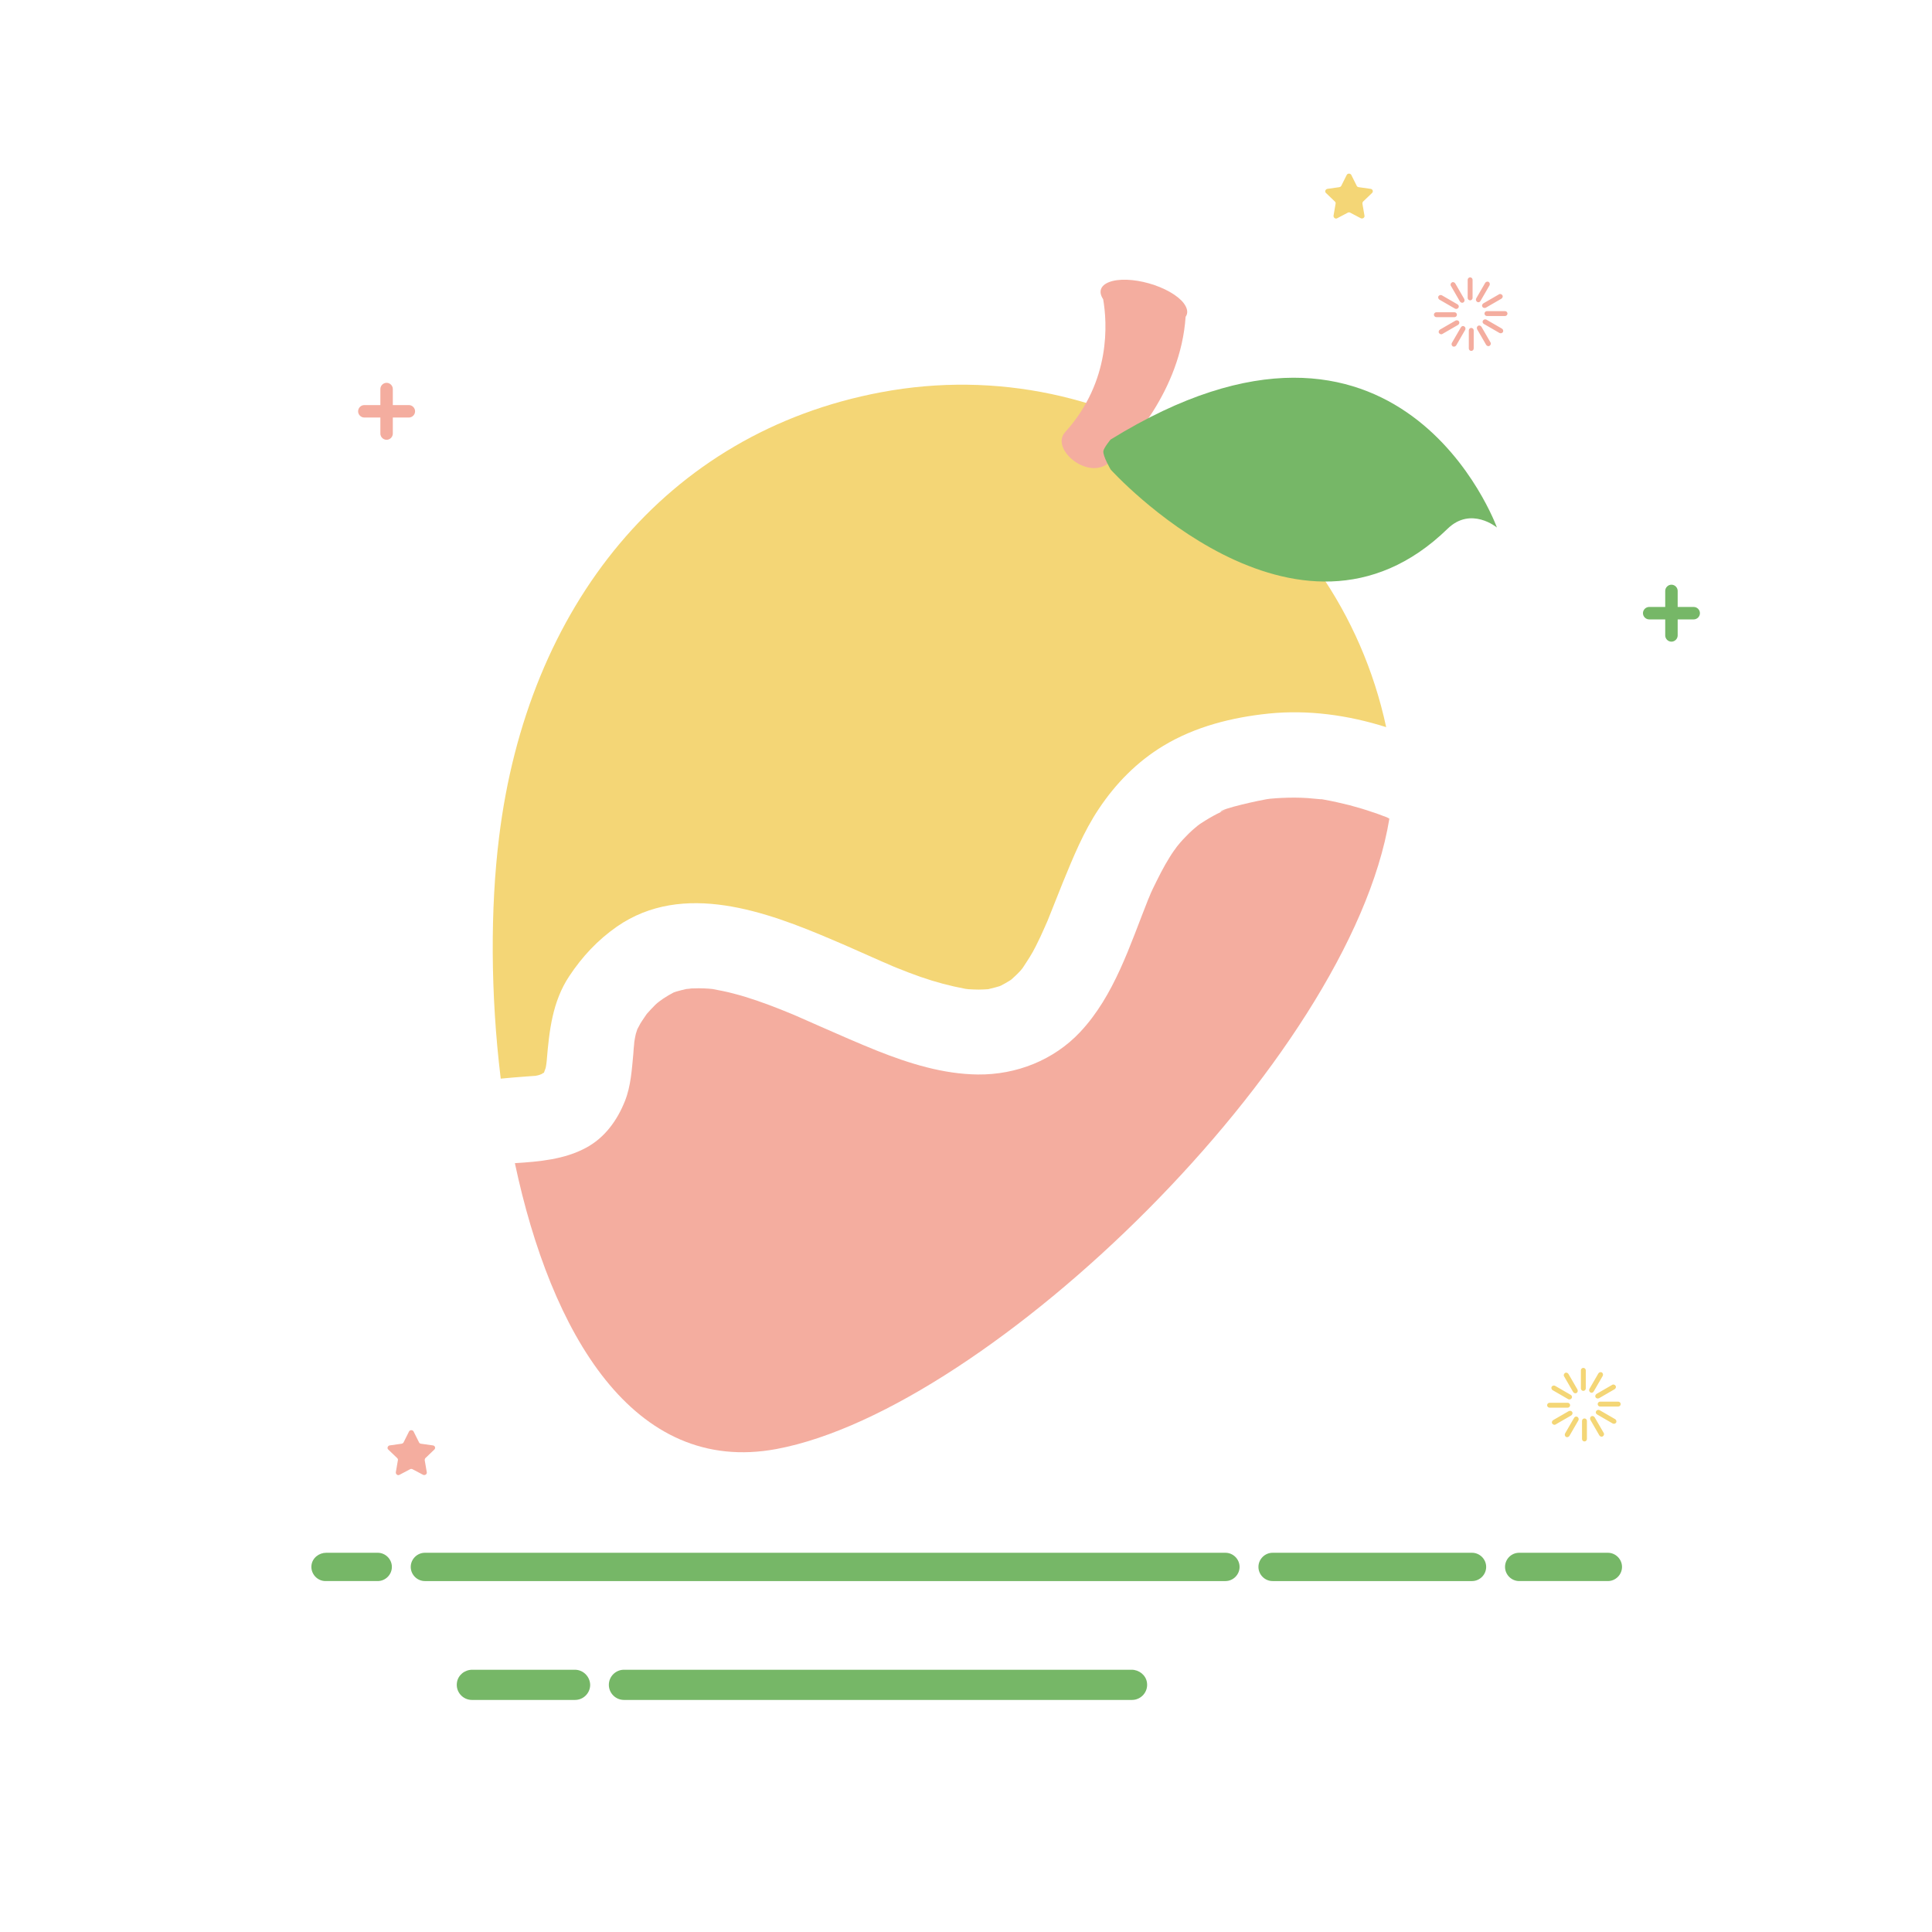 <?xml version="1.0" standalone="no"?><!DOCTYPE svg PUBLIC "-//W3C//DTD SVG 1.1//EN" "http://www.w3.org/Graphics/SVG/1.1/DTD/svg11.dtd"><svg t="1727190986740" class="icon" viewBox="0 0 1024 1024" version="1.1" xmlns="http://www.w3.org/2000/svg" p-id="2145" xmlns:xlink="http://www.w3.org/1999/xlink" width="200" height="200"><path d="M200.2 823h-27.3c-3.8 0-7.3 2.7-7.8 6.5-0.6 4.5 3 8.5 7.4 8.5h27.7c4.1 0 7.5-3.4 7.5-7.5s-3.4-7.5-7.5-7.5zM780.2 823H674.5c-4.1 0-7.5 3.4-7.5 7.5s3.4 7.5 7.5 7.5h105.7c4.1 0 7.5-3.4 7.5-7.5s-3.4-7.5-7.5-7.5zM797.7 830.5c0 4.1 3.4 7.5 7.5 7.5h47c4.1 0 7.5-3.4 7.5-7.5s-3.4-7.5-7.5-7.5h-47c-4.2 0-7.5 3.4-7.5 7.5zM649.5 823H225.2c-4.1 0-7.5 3.4-7.5 7.5s3.4 7.5 7.5 7.5h424.3c4.1 0 7.5-3.4 7.5-7.5s-3.4-7.5-7.5-7.5zM599.8 885H330.7c-4.4 0-8 3.6-8 8s3.6 8 8 8H600c4.8 0 8.7-4.3 7.9-9.3-0.6-3.9-4.2-6.7-8.1-6.7zM304.7 885h-54.4c-4 0-7.5 2.8-8.1 6.7-0.8 5 3.1 9.3 7.9 9.3h54.7c4.4 0 8-3.6 8-8-0.1-4.4-3.7-8-8.1-8z" fill="#76B767" p-id="2146"></path><path d="M216.7 214.7h-8.5v-8.5c0-1.8-1.5-3.3-3.3-3.3s-3.3 1.5-3.3 3.3v8.5h-8.5c-1.8 0-3.3 1.5-3.3 3.3s1.5 3.3 3.3 3.3h8.5v8.5c0 1.8 1.5 3.3 3.3 3.3s3.3-1.5 3.3-3.3v-8.5h8.5c1.8 0 3.3-1.5 3.3-3.3s-1.5-3.3-3.3-3.3z" fill="#F4AD9F" p-id="2147"></path><path d="M897.7 321.7h-8.5v-8.5c0-1.8-1.5-3.3-3.3-3.3s-3.3 1.5-3.3 3.3v8.5h-8.5c-1.8 0-3.3 1.5-3.3 3.3s1.5 3.3 3.3 3.3h8.5v8.5c0 1.8 1.5 3.3 3.3 3.3s3.3-1.5 3.3-3.3v-8.5h8.5c1.8 0 3.3-1.5 3.3-3.3s-1.5-3.3-3.3-3.3z" fill="#76B767" p-id="2148"></path><path d="M839.2 737.2c-0.7 0-1.3-0.6-1.3-1.3v-9.6c0-0.7 0.6-1.3 1.3-1.3 0.7 0 1.3 0.6 1.3 1.3v9.6c0 0.7-0.6 1.3-1.3 1.3zM835.6 738.3c-0.6 0.4-1.4 0.1-1.8-0.5l-4.8-8.3c-0.4-0.6-0.1-1.4 0.5-1.8 0.6-0.4 1.4-0.1 1.8 0.5l4.8 8.3c0.3 0.7 0.1 1.5-0.5 1.8zM833 741.1c-0.4 0.6-1.2 0.8-1.8 0.5l-8.3-4.8c-0.6-0.4-0.8-1.2-0.5-1.8 0.4-0.6 1.2-0.8 1.8-0.5l8.3 4.8c0.7 0.4 0.9 1.2 0.5 1.8zM832.2 744.8c0 0.7-0.6 1.3-1.3 1.3h-9.6c-0.7 0-1.3-0.6-1.3-1.3 0-0.7 0.6-1.3 1.3-1.3h9.6c0.7 0 1.3 0.6 1.3 1.3zM833.3 748.4c0.4 0.6 0.1 1.4-0.5 1.8l-8.3 4.8c-0.6 0.4-1.4 0.1-1.8-0.5-0.4-0.6-0.1-1.4 0.5-1.8l8.3-4.8c0.7-0.3 1.5-0.1 1.8 0.5zM836.1 751c0.6 0.4 0.8 1.2 0.5 1.8l-4.8 8.3c-0.4 0.6-1.2 0.8-1.8 0.5-0.6-0.4-0.8-1.2-0.5-1.8l4.8-8.3c0.4-0.7 1.2-0.9 1.8-0.5zM839.8 751.8c0.7 0 1.3 0.6 1.3 1.3v9.6c0 0.7-0.6 1.3-1.3 1.3-0.7 0-1.3-0.6-1.3-1.3v-9.6c0-0.7 0.6-1.3 1.3-1.3zM843.4 750.7c0.6-0.4 1.4-0.1 1.8 0.5l4.8 8.3c0.4 0.6 0.1 1.4-0.5 1.8-0.6 0.4-1.4 0.1-1.8-0.5l-4.8-8.3c-0.3-0.7-0.1-1.5 0.5-1.8zM846 747.9c0.4-0.6 1.2-0.8 1.8-0.5l8.3 4.8c0.6 0.4 0.8 1.2 0.5 1.8-0.4 0.6-1.2 0.8-1.8 0.5l-8.3-4.8c-0.7-0.4-0.9-1.2-0.5-1.8zM846.8 744.2c0-0.7 0.6-1.3 1.3-1.3h9.6c0.7 0 1.3 0.6 1.3 1.3 0 0.7-0.6 1.3-1.3 1.3h-9.6c-0.7 0-1.3-0.6-1.3-1.3zM845.7 740.6c-0.4-0.6-0.1-1.4 0.5-1.8l8.3-4.8c0.6-0.4 1.4-0.1 1.8 0.5 0.4 0.6 0.1 1.4-0.5 1.8l-8.3 4.8c-0.7 0.3-1.5 0.1-1.8-0.5zM842.9 738c-0.6-0.4-0.8-1.2-0.5-1.8l4.8-8.3c0.4-0.6 1.2-0.8 1.8-0.5 0.6 0.4 0.8 1.2 0.5 1.8l-4.8 8.3c-0.4 0.7-1.2 0.9-1.8 0.5z" fill="#F4D676" p-id="2149"></path><path d="M779.2 159.2c-0.7 0-1.3-0.6-1.3-1.3v-9.6c0-0.7 0.6-1.3 1.3-1.3 0.7 0 1.3 0.6 1.3 1.3v9.6c0 0.7-0.6 1.3-1.3 1.3zM775.6 160.3c-0.6 0.4-1.4 0.1-1.8-0.5l-4.8-8.3c-0.4-0.6-0.1-1.4 0.5-1.8 0.6-0.4 1.4-0.1 1.8 0.5l4.8 8.3c0.3 0.7 0.1 1.5-0.5 1.8zM773 163.1c-0.4 0.6-1.2 0.8-1.8 0.5l-8.3-4.8c-0.6-0.4-0.8-1.2-0.5-1.8 0.4-0.6 1.2-0.8 1.8-0.5l8.3 4.8c0.7 0.4 0.9 1.2 0.5 1.8zM772.2 166.8c0 0.7-0.6 1.3-1.3 1.3h-9.6c-0.7 0-1.3-0.6-1.3-1.3 0-0.7 0.6-1.3 1.3-1.3h9.6c0.7 0 1.3 0.6 1.3 1.3zM773.3 170.4c0.4 0.6 0.1 1.4-0.5 1.8l-8.3 4.8c-0.6 0.4-1.4 0.1-1.8-0.5-0.4-0.6-0.1-1.4 0.5-1.8l8.3-4.8c0.7-0.3 1.5-0.1 1.8 0.5zM776.1 173c0.6 0.4 0.8 1.2 0.5 1.8l-4.8 8.3c-0.4 0.6-1.2 0.8-1.8 0.5-0.6-0.4-0.8-1.2-0.5-1.8l4.8-8.3c0.4-0.7 1.2-0.9 1.8-0.5zM779.8 173.8c0.7 0 1.3 0.6 1.3 1.3v9.6c0 0.7-0.6 1.3-1.3 1.3-0.7 0-1.3-0.6-1.3-1.3v-9.6c0-0.7 0.6-1.3 1.3-1.3zM783.4 172.7c0.6-0.4 1.4-0.1 1.8 0.5l4.8 8.3c0.4 0.6 0.1 1.4-0.5 1.8-0.6 0.4-1.4 0.1-1.8-0.5l-4.8-8.3c-0.3-0.7-0.1-1.5 0.5-1.8zM786 169.9c0.4-0.6 1.2-0.8 1.8-0.5l8.3 4.8c0.6 0.4 0.8 1.2 0.5 1.8-0.4 0.6-1.2 0.8-1.8 0.5l-8.3-4.8c-0.7-0.4-0.9-1.2-0.5-1.8zM786.8 166.2c0-0.7 0.6-1.3 1.3-1.3h9.6c0.7 0 1.3 0.6 1.3 1.3 0 0.7-0.6 1.3-1.3 1.3h-9.6c-0.7 0-1.3-0.6-1.3-1.3zM785.7 162.6c-0.4-0.6-0.1-1.4 0.5-1.8l8.3-4.8c0.6-0.4 1.4-0.1 1.8 0.5 0.4 0.6 0.1 1.4-0.5 1.8l-8.3 4.8c-0.7 0.3-1.5 0.1-1.8-0.5zM782.9 160c-0.6-0.4-0.8-1.2-0.5-1.8l4.8-8.3c0.4-0.6 1.2-0.8 1.8-0.5 0.6 0.4 0.8 1.2 0.5 1.8l-4.8 8.3c-0.4 0.7-1.2 0.9-1.8 0.5z" fill="#F4AD9F" p-id="2150"></path><path d="M219.2 758.7l2.9 5.8c0.2 0.4 0.5 0.6 1 0.7l6.4 0.9c1.1 0.2 1.5 1.4 0.7 2.2l-4.7 4.5c-0.3 0.3-0.4 0.7-0.4 1.1l1.1 6.4c0.2 1-0.9 1.8-1.9 1.4l-5.7-3c-0.4-0.2-0.8-0.2-1.2 0l-5.7 3c-0.9 0.5-2-0.3-1.9-1.4l1.1-6.4c0.1-0.4-0.1-0.8-0.4-1.1l-4.7-4.5c-0.8-0.7-0.3-2 0.7-2.2l6.4-0.9c0.4-0.1 0.8-0.3 1-0.7l2.9-5.8c0.5-0.9 1.9-0.9 2.4 0z" fill="#F4AD9F" p-id="2151"></path><path d="M716.2 92.7l2.9 5.8c0.2 0.4 0.5 0.6 1 0.7l6.4 0.9c1.1 0.2 1.5 1.4 0.7 2.2l-4.7 4.5c-0.3 0.3-0.4 0.7-0.4 1.1l1.1 6.4c0.2 1-0.9 1.8-1.9 1.4l-5.7-3c-0.4-0.2-0.8-0.2-1.2 0l-5.7 3c-0.9 0.5-2-0.3-1.9-1.4l1.1-6.4c0.1-0.4-0.1-0.8-0.4-1.1l-4.7-4.5c-0.8-0.7-0.3-2 0.7-2.2l6.4-0.9c0.4-0.1 0.8-0.3 1-0.7l2.9-5.8c0.5-0.9 1.9-0.9 2.4 0zM278.4 570.6c1.8-0.1 3.7-0.3 5.5-0.4 0.5-0.1 1-0.2 1.4-0.3 0.5-0.1 1.2-0.4 1.9-0.7 0.2-0.2 0.6-0.5 1.1-0.6 0.3-1.1 0.9-2.2 1-3 0.3-1.4 0.6-4.6 0.5-3.7 1.3-15.6 3-31.1 11.9-44.5 6.9-10.4 15-19.1 25.3-26.3 35.1-24.3 79.3-7.9 114.4 7.1 8.8 3.7 17.5 7.7 26.2 11.5 2.1 0.9 10.2 4.2 1.9 0.9 2 0.8 4 1.7 6.1 2.5 4.1 1.7 8.2 3.2 12.4 4.7 7.8 2.7 15.6 4.8 23.7 6.3 0.5 0.1 1.1 0.1 1.6 0.2 1.8 0.1 3.6 0.2 5.4 0.2 1.6 0 3.3-0.1 4.9-0.2 0.3 0 0.6-0.1 0.9-0.2 1.8-0.4 3.6-0.9 5.3-1.4 0.2-0.1 0.5-0.2 0.7-0.3 1.6-0.8 3.1-1.7 4.6-2.6l0.9-0.6c1.4-1.3 2.8-2.5 4.1-3.9 0.7-0.7 1.3-1.4 1.9-2.2 2.5-3.8 5-7.5 7-11.6 1.7-3.3 3.2-6.6 4.7-10 0.4-0.8 2.5-5.9 1-2.2s0.6-1.4 0.9-2.2c2.6-6.4 5.1-12.9 7.7-19.3 5.5-13.4 11-27 19.1-39.1 9-13.5 20.3-25 34.2-33.4 16.9-10.2 36.4-15.1 55.9-17.1 20.8-2.1 42 0.8 62.2 7.2C708.6 263.9 590 184.8 467 207.9c-114.2 21.4-187.6 113.7-202.5 236-4.6 37.3-4.6 82.8 0.9 127.8 4.3-0.4 8.7-0.8 13-1.1z" fill="#F4D676" p-id="2152"></path><path d="M735.1 433.2c-0.6-0.2-1.3-0.5-1.9-0.7-1.8-0.7-3.7-1.4-5.6-2-4-1.4-8.1-2.6-12.2-3.7-4.4-1.1-8.8-2.1-13.2-2.9-0.5-0.1-1.1-0.2-1.7-0.3h-0.7c-2.2-0.2-4.5-0.4-6.7-0.6-4.5-0.3-9-0.3-13.5-0.1-2 0.1-3.9 0.2-5.9 0.4h-0.2c-0.6 0.1-1.7 0.2-2.2 0.3-2.1 0.3-24.7 5-24.4 6.8 0-0.1 5.2-2.3 0.8-0.3-0.8 0.4-1.7 0.8-2.5 1.2-1.4 0.7-2.8 1.5-4.2 2.3-1.5 0.9-3 1.8-4.5 2.8-0.3 0.2-1.2 0.8-1.8 1.3-0.9 0.8-2.2 1.8-2.6 2.2-1.2 1.1-2.4 2.2-3.5 3.4-1 1-2 2.1-2.9 3.1-0.3 0.3-1.2 1.5-1.9 2.3-0.6 0.9-1.3 1.8-1.6 2.2-0.8 1.2-1.6 2.3-2.3 3.5-1.6 2.6-3.1 5.2-4.5 7.9-1.5 2.9-3 5.9-4.4 8.8-0.7 1.5-1.4 3-2 4.6-0.1 0.3-0.3 0.6-0.4 0.9-9.7 24.3-17.9 51-36.1 70.4-14 14.9-33.8 22.7-54.2 22.5-18.4-0.2-36.3-5.8-53.2-12.5-10.2-4.1-20.2-8.5-30.2-12.9-4.2-1.9-8.5-3.7-12.7-5.6-0.9-0.4-1.7-0.7-2.6-1.1-2-0.8-3.9-1.6-5.9-2.4-8.1-3.2-16.4-6.2-24.9-8.4-3.7-1-7.4-1.7-11.1-2.4-0.7-0.1-1.4-0.1-2.1-0.2-1.7-0.1-3.5-0.2-5.2-0.2-1.4 0-2.8 0.1-4.2 0.1-0.7 0.2-1.7 0.2-2.5 0.3-1.7 0.4-3.4 0.8-5.1 1.3-0.5 0.2-1 0.3-1.5 0.5-1.9 1-3.8 2.1-5.6 3.3-0.7 0.5-3 2.1-4.1 3.2-1.6 1.6-3.1 3.2-4.6 4.9-0.5 0.7-1 1.4-1.5 2.2-0.6 0.9-1.3 1.9-1.9 2.9-0.3 0.5-1.1 2.2-1.6 3-0.3 1-0.7 2.1-0.8 2.5-0.3 1.4-0.6 2.8-0.8 4.2 0 0.4-0.1 0.8-0.1 1.3-0.2 1.6-0.3 3.2-0.4 4.8-0.8 8.4-1.3 17.2-4.4 25.1-4.1 10.4-10.8 19.7-20.8 25-11.3 6.1-24.6 7.3-37.6 8.1 19.1 90 62.7 165.7 138.7 151.5 112.5-21 303.7-205.8 324.8-334.1-0.6-0.3-1-0.5-1.3-0.7zM587.2 245.7c11.2-8.6 38.6-38.9 41.2-77.8 1.4-1.9 1.1-4.4-1-7.2-3.2-4.2-10.3-8.2-18.4-10.5-8.1-2.3-16.2-2.6-21.1-0.7-4.7 1.8-5.8 5.2-3.2 9.1 2.1 12.1 4.4 43.4-20.2 70.5-7.8 8.7 11.5 25.2 22.7 16.6z" fill="#F4AD9F" p-id="2153"></path><path d="M588.7 248.9s98.7 109.2 178.6 31.3c12.4-12 26.1-0.6 26.1-0.6S742.3 138 588.6 233c0 0-3.6 4.4-3.8 6.1-0.3 2.7 3.9 9.8 3.9 9.8z" fill="#76B767" p-id="2154"></path></svg>
